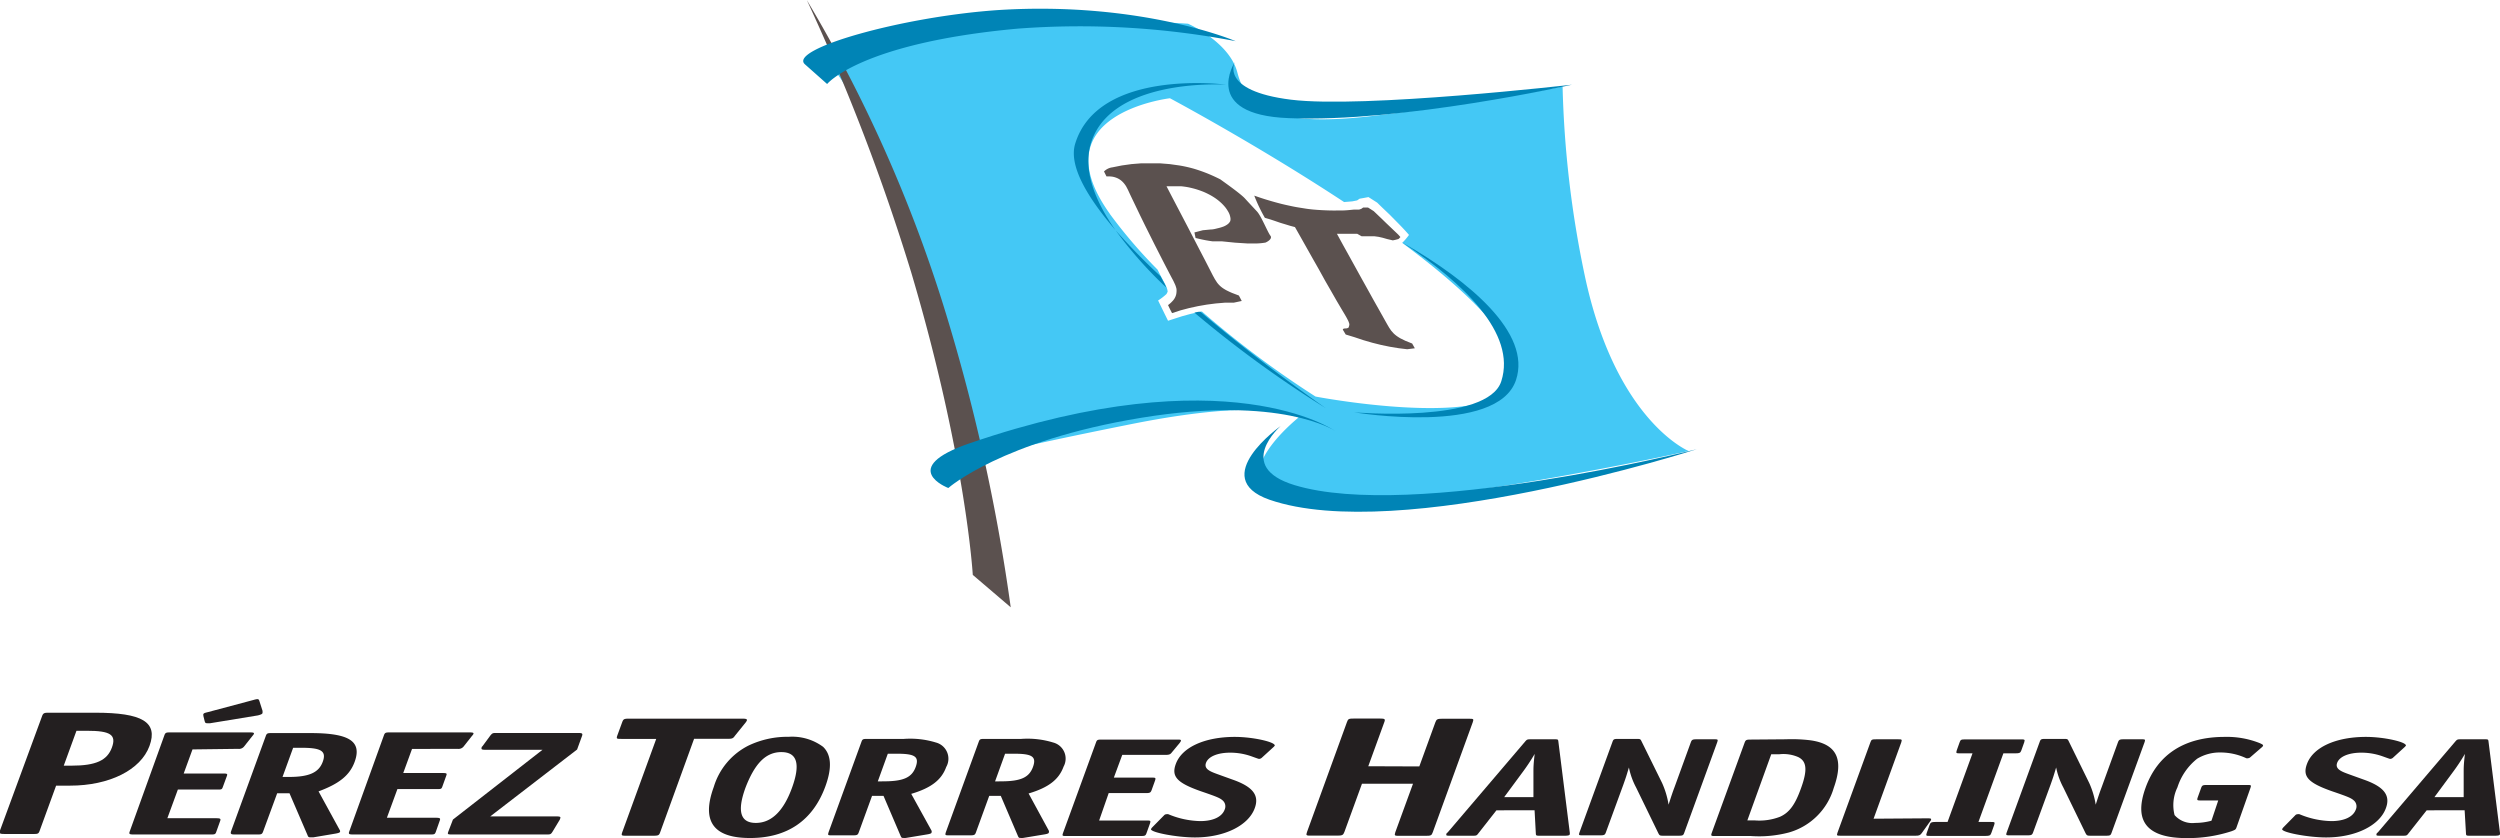 <svg xmlns="http://www.w3.org/2000/svg" viewBox="0 0 261.57 87.7"><title>Recurso 1</title><g id="Capa_2" data-name="Capa 2"><g id="Layer_1" data-name="Layer 1"><path d="M124.3,2.48s4.35,1.9,5.17,5.13c1,3.81,4.07,5.73,14.25,4.51s19.77-3.07,19.77-3.07a107.93,107.93,0,0,0,2.32,19.78c3.23,15.22,10.87,18.36,10.87,18.36s-28.43,6.3-39.63,5.38-1.17-8.9-1.17-8.9-3.06-2.19-17.55.71S102.1,48,102.1,48s-4.71-16.6-7-23.3c-6.16-18-9-18.41-9-18.41a121.34,121.34,0,0,1,18.74-3.72A143.13,143.13,0,0,1,124.3,2.48Zm-8.19,19.89a51.68,51.68,0,0,0,5,5.84l.37.73.22.41.2.37.17.37a1.65,1.65,0,0,1,.1.43l-.12.24a5.88,5.88,0,0,1-.88.68l.64,1.31.4.81,1.46-.47.87-.24.88-.2.33-.06a102.06,102.06,0,0,0,11.89,8.9s25.77,4.94,20.26-5.18c-1.78-3.27-6.13-7.15-11.19-10.9a6.12,6.12,0,0,0,.71-.83c-.65-.76-1.33-1.41-2-2.1l-.85-.81-.48-.47-.91-.58-.53.1-.4.07-.26.18-.51.1-.85.07c-9.11-6-18.22-10.86-18.22-10.86S108.6,11.89,116.12,22.37Z" style="fill:#44c8f5;fill-rule:evenodd"/><path d="M101.78,60.15s-.71-12.32-6.43-31.61A221.33,221.33,0,0,0,84.41,0,148.93,148.93,0,0,1,98.65,31.77a197.58,197.58,0,0,1,7.1,31.77Z" style="fill:#5b514f;fill-rule:evenodd"/><path d="M99.22,51.06s-5.4-2.06,2.23-4.68c26.91-9.23,38.21-1.31,38.21-1.31s-5.62-3.75-20.24-1.36S99.22,51.06,99.22,51.06Z" style="fill:#0084b6;fill-rule:evenodd"/><path d="M84.22,6.73c-1.79-1.58,10.13-5,20.26-5.68,15-.94,24.81,3.26,24.81,3.26A86.28,86.28,0,0,0,106.44,3C90,4.51,86.54,8.79,86.54,8.79Z" style="fill:#0084b6;fill-rule:evenodd"/><path d="M129.2,6.49s-1.67,3,5.87,3.94,29.41-1.57,29.41-1.57-17.87,4-29.67,3.5C125.63,12,129.2,6.49,129.2,6.49Z" style="fill:#0084b6;fill-rule:evenodd"/><path d="M134,44.57s-4.89,4.25,1.42,6.18C147.74,54.53,177.53,47,177.53,47s-31.13,10-44.72,5.28C126.32,50,134,44.57,134,44.57Z" style="fill:#0084b6;fill-rule:evenodd"/><path d="M116.71,24.08a66.65,66.65,0,0,0,4.71,4.82l.24.45.2.37.17.37a42,42,0,0,1-5.31-6c-3-3.5-4.93-6.78-4.22-9.07,2.45-7.93,15.82-6.16,15.82-6.16S115.65,8,114,15.53C113.47,18.16,114.63,21.12,116.71,24.08Zm8.89,8.54c6.57,5.58,13.12,10.09,13.12,10.09a117.17,117.17,0,0,1-13.75-10l.42-.09Z" style="fill:#0084b6;fill-rule:evenodd"/><path d="M141.68,43.14s14,1.2,15.4-3.26c1.6-5-4-10.33-10.35-14.5,7.11,4.07,13.5,9.5,11.89,14.37C156.69,45.63,141.68,43.14,141.68,43.14Z" style="fill:#0084b6;fill-rule:evenodd"/><path d="M115.77,18.46l-.13-.26-.13-.26a1.51,1.51,0,0,1,.87-.43l1-.2,1-.14,1-.08,1,0,1,0,1,.08,1,.14a13.84,13.84,0,0,1,1.59.36,16.35,16.35,0,0,1,1.56.56q.59.25,1.16.54c.13.11,2.07,1.45,2.57,2s.81.87,1.26,1.36,1.11,2.16,1.4,2.53-.54.76-.57.73a6.55,6.55,0,0,1-.79.08c-.36,0-.73,0-1.09,0l-1.25-.08-1.38-.14-.32,0-.33,0-.33,0-.34-.05-.35-.06-.35-.07-.36-.08-.37-.09-.06-.29-.06-.29.88-.23.84-.08c.25,0,.49-.07.73-.13a4.39,4.39,0,0,0,.6-.18,1.91,1.91,0,0,0,.44-.25.91.91,0,0,0,.26-.32.84.84,0,0,0,0-.42,1.64,1.64,0,0,0-.19-.52,3.66,3.66,0,0,0-.33-.5,4.66,4.66,0,0,0-.43-.46,5.75,5.75,0,0,0-.51-.42,6.61,6.61,0,0,0-.6-.38q-.33-.18-.67-.33c-.24-.1-.49-.19-.74-.27s-.53-.15-.8-.21-.57-.1-.85-.13l-.2,0-.2,0h-1.15l.55,1.06.56,1.07.57,1.09.58,1.11.58,1.12.59,1.14.6,1.15.6,1.17.22.43.21.38.22.34a2.56,2.56,0,0,0,.59.58,4,4,0,0,0,.43.26c.18.09.37.18.56.26l.71.27.15.28.15.29-.84.18-.94,0-.94.08-.93.12-.92.16-.92.2-.91.24-.89.29-.11-.21-.11-.21-.1-.21-.1-.21a2.68,2.68,0,0,0,.43-.38A1.52,1.52,0,0,0,123,31a1.28,1.28,0,0,0,.09-.39,1.64,1.64,0,0,0,0-.4,2.72,2.72,0,0,0-.13-.41l-.19-.41-.22-.41-.21-.4-.52-1-.51-1-.51-1-.5-1-.5-1-.49-1-.48-1-.48-1-.17-.36-.17-.37-.19-.36a2.72,2.72,0,0,0-.24-.33,2.12,2.12,0,0,0-.3-.29,1.94,1.94,0,0,0-.38-.23,2.33,2.33,0,0,0-.48-.15A3.08,3.08,0,0,0,115.77,18.46Zm26.23,6h-1.85l-.27,0,.65,1.19.65,1.17.64,1.16.63,1.14.63,1.13.62,1.12.62,1.1.61,1.09.22.39.2.34.21.31.25.28a3.22,3.22,0,0,0,.32.27,4.91,4.91,0,0,0,.41.26l.53.26.68.27.14.25.14.25-.8.1-.9-.11-.91-.15-.92-.19-.92-.23-.93-.27-.93-.31L140.8,35l-.15-.25-.15-.25c0-.14.2-.13.35-.14a.48.48,0,0,0,.25-.09c.1-.27.09-.36.06-.44a2.14,2.14,0,0,0-.12-.31l-.18-.34-.21-.36-.21-.35-.59-1-.6-1.05-.61-1.06L138,28.2l-.62-1.09-.62-1.1-.63-1.12-.64-1.13-.26-.07-.26-.07-.26-.08-.26-.08-.27-.08-.26-.08-.26-.09-.26-.09-.48-.16-.58-.17a16.79,16.79,0,0,1-1.11-2.32l.18.06q.64.23,1.29.42c.43.13.86.25,1.29.36s.86.2,1.29.29.86.15,1.29.22.86.11,1.29.14.85.05,1.28.06.84,0,1.26,0,.83-.05,1.25-.09l.29,0,.26,0,.23-.08.2-.14.25,0,.25,0,.6.38.43.41.43.41.42.41.42.4.42.4.42.4c.09.09.17.19.25.28-.17.2-.2.21-.24.22l-.27.07-.28.06-.6-.14-.45-.13-.44-.1-.44-.06-.44,0h-.9Z" style="fill:#5b514f;fill-rule:evenodd"/><path d="M69.08,87.06c-.12.34-.19.38-.74.38H65.57c-.54,0-.59,0-.46-.38l3.55-9.75h-3.6c-.54,0-.59,0-.47-.36l.51-1.39c.12-.32.19-.37.74-.37h11.8c.43,0,.55.05.5.2a.93.93,0,0,1-.13.21L76.88,77c-.18.27-.31.3-.74.3H72.62Z" style="fill:#231f20"/><path d="M86.12,78.14c.87.84.94,2.21.24,4.13-1.31,3.59-4,5.41-7.88,5.41s-5.1-1.78-3.8-5.34A7.15,7.15,0,0,1,78.33,78a9.46,9.46,0,0,1,4.19-.91A5.44,5.44,0,0,1,86.12,78.14ZM78,82.41c-.9,2.47-.54,3.69,1.08,3.69s2.89-1.22,3.78-3.66.59-3.75-1.11-3.75S78.93,80,78,82.41Z" style="fill:#231f20"/><path d="M97.46,86.9a.28.28,0,0,1,0,.22c0,.07-.14.13-.44.18l-2.23.37a1.22,1.22,0,0,1-.3,0c-.12,0-.17,0-.26-.21l-1.79-4.19H91.24l-1.39,3.82c-.1.27-.18.31-.61.31H87.07c-.45,0-.48,0-.37-.35l3.43-9.43c.1-.28.16-.31.61-.31h3.84a9.15,9.15,0,0,1,3.35.38A1.75,1.75,0,0,1,99,80.25c-.49,1.35-1.57,2.19-3.66,2.81Zm-5-5.15c2.07,0,2.95-.4,3.35-1.51s-.13-1.38-2-1.38h-.92l-1.05,2.9Z" style="fill:#231f20"/><path d="M109.73,86.9a.28.28,0,0,1,0,.22c0,.07-.14.13-.44.18l-2.23.37a1.22,1.22,0,0,1-.3,0c-.12,0-.17,0-.26-.21l-1.79-4.19H103.5l-1.39,3.82c-.1.27-.18.31-.61.31H99.34c-.45,0-.48,0-.37-.35l3.43-9.43c.1-.28.16-.31.61-.31h3.84a9.15,9.15,0,0,1,3.35.38,1.74,1.74,0,0,1,1.08,2.52c-.49,1.35-1.57,2.19-3.66,2.81Zm-5-5.15c2.07,0,2.95-.4,3.35-1.51s-.13-1.38-2-1.38h-.92l-1.05,2.9Z" style="fill:#231f20"/><path d="M116.54,81.36h3.93c.42,0,.48,0,.38.31l-.36,1c-.1.26-.18.31-.61.31H116l-1,2.87h4.94c.42,0,.48,0,.38.31l-.36,1c-.1.28-.16.31-.61.31H111.6c-.45,0-.48,0-.38-.31l3.45-9.47c.1-.28.16-.31.61-.31h7.86c.35,0,.45,0,.41.16a1.29,1.29,0,0,1-.12.19l-.83,1c-.14.19-.28.25-.61.25h-4.57Z" style="fill:#231f20"/><path d="M132,79.3a.45.45,0,0,1-.25.1c-.07,0-.07,0-.82-.27a6.59,6.59,0,0,0-2.22-.38c-1.32,0-2.29.41-2.53,1.07-.13.37,0,.66.58.93.28.13.35.15,2.18.81,2.15.75,2.84,1.65,2.34,3-.66,1.82-3.18,3.06-6.25,3.06-1.91,0-4.72-.54-4.6-.88a1,1,0,0,1,.11-.16l1.24-1.26a.35.35,0,0,1,.26-.13.63.63,0,0,1,.2,0,9.05,9.05,0,0,0,3.34.72c1.34,0,2.28-.44,2.56-1.22a.82.82,0,0,0-.17-.9c-.3-.28-.56-.4-2.32-1-2.5-.88-3.11-1.54-2.63-2.85.63-1.74,3-2.84,6.19-2.84,1.86,0,4.3.54,4.16.93,0,0,0,0-.11.12Z" style="fill:#231f20"/><path d="M148.5,80.19l1.68-4.62c.12-.32.22-.37.71-.37h2.74c.54,0,.59,0,.46.37l-4.18,11.5c-.12.34-.19.38-.74.38h-2.74c-.51,0-.56,0-.44-.38L147.84,82h-5.34l-1.84,5.05c-.12.32-.22.38-.74.38h-2.71c-.54,0-.59,0-.46-.38l4.18-11.5c.12-.34.19-.37.74-.37h2.71c.51,0,.58.05.46.37l-1.68,4.62Z" style="fill:#231f20"/><path d="M156.57,84.78l-1.89,2.41c-.18.24-.21.25-.61.25h-2.33c-.35,0-.46,0-.41-.16s0-.07.14-.19l8.09-9.49c.2-.23.23-.25.61-.25h2.45c.38,0,.4,0,.43.25l1.19,9.49a.47.47,0,0,1,0,.19c0,.12-.18.16-.53.16h-2.57c-.4,0-.44,0-.45-.25l-.13-2.41Zm3.87-1.38,0-2.52c0-.6,0-.87.13-2a20.62,20.62,0,0,1-1.33,2l-1.86,2.52Z" style="fill:#231f20"/><path d="M173.9,81.92a8.93,8.93,0,0,1,.68,2.27c.36-1.12.42-1.29.63-1.85l1.7-4.68c.1-.26.18-.31.61-.31h1.77c.45,0,.48,0,.38.31l-3.45,9.47c-.1.28-.16.31-.61.31h-1.51c-.42,0-.46,0-.6-.28l-2.32-4.77a7.65,7.65,0,0,1-.75-2.09c-.3,1-.3,1-.58,1.79l-1.83,5c-.1.27-.18.31-.61.31h-1.77c-.45,0-.48,0-.38-.31l3.45-9.47c.1-.28.16-.31.61-.31h1.84c.45,0,.47,0,.59.25Z" style="fill:#231f20"/><path d="M186.87,77.35a16.11,16.11,0,0,1,2.42.09c2.86.35,3.67,1.94,2.57,5a6.83,6.83,0,0,1-4.69,4.66,12.19,12.19,0,0,1-4,.37h-3.7c-.42,0-.48,0-.38-.31l3.45-9.47c.1-.26.18-.31.61-.31Zm-4.05,8.49h.82a6,6,0,0,0,2.59-.38c1-.44,1.61-1.31,2.21-3,.69-1.9.6-2.81-.3-3.25a3.89,3.89,0,0,0-2-.29h-.82Z" style="fill:#231f20"/><path d="M201.63,85.62c.33,0,.46,0,.41.16s0,0-.11.18l-.87,1.22c-.17.22-.26.26-.64.26h-7.79c-.45,0-.48,0-.38-.31l3.45-9.47c.1-.28.16-.31.61-.31h2.24c.42,0,.48,0,.38.31l-2.9,8Z" style="fill:#231f20"/><path d="M207,86h1.27c.42,0,.48,0,.38.31l-.3.84c-.1.27-.18.31-.61.31h-5.77c-.45,0-.48,0-.38-.31l.3-.84c.1-.26.18-.31.61-.31h1.27l2.61-7.18h-1.27c-.42,0-.48,0-.38-.31l.3-.84c.1-.28.16-.31.61-.31h5.77c.42,0,.48,0,.38.31l-.3.84c-.1.26-.18.31-.61.31h-1.27Z" style="fill:#231f20"/><path d="M218.59,81.92a8.89,8.89,0,0,1,.68,2.27c.36-1.12.42-1.29.63-1.85l1.7-4.68c.1-.26.18-.31.61-.31H224c.45,0,.48,0,.38.31l-3.45,9.47c-.1.28-.16.31-.61.31h-1.51c-.42,0-.46,0-.61-.28l-2.32-4.77a7.63,7.63,0,0,1-.75-2.09c-.3,1-.3,1-.58,1.79l-1.83,5c-.1.27-.18.31-.61.31h-1.77c-.45,0-.48,0-.38-.31l3.45-9.47c.1-.28.16-.31.61-.31h1.84c.45,0,.47,0,.59.25Z" style="fill:#231f20"/><path d="M232.09,83.75h-1.77c-.42,0-.48,0-.38-.31l.36-1c.1-.26.16-.31.61-.31h4.17c.45,0,.48,0,.38.31L234,86.57c-.08.22-.12.25-.52.4a14.79,14.79,0,0,1-4.67.72c-4.17,0-5.6-1.75-4.32-5.28s4.12-5.31,8.27-5.31a9.3,9.3,0,0,1,3.67.65c.32.15.38.19.34.29a.32.32,0,0,1-.09.12l-1.27,1.1a.4.4,0,0,1-.19.07.42.42,0,0,1-.2,0,6.38,6.38,0,0,0-2.7-.6,4.57,4.57,0,0,0-2.43.65,6.24,6.24,0,0,0-2.07,3,4.25,4.25,0,0,0-.3,2.9,2.47,2.47,0,0,0,2.15.82,6.48,6.48,0,0,0,1.71-.23Z" style="fill:#231f20"/><path d="M250.35,79.3a.45.45,0,0,1-.25.1c-.07,0-.07,0-.82-.27a6.59,6.59,0,0,0-2.22-.38c-1.32,0-2.29.41-2.53,1.07-.13.37,0,.66.58.93.28.13.35.15,2.18.81,2.15.75,2.84,1.65,2.34,3-.66,1.82-3.18,3.06-6.25,3.06-1.91,0-4.72-.54-4.6-.88a1.06,1.06,0,0,1,.11-.16l1.24-1.26a.35.35,0,0,1,.26-.13.63.63,0,0,1,.2,0,9.05,9.05,0,0,0,3.34.72c1.34,0,2.28-.44,2.56-1.22a.82.82,0,0,0-.17-.9c-.3-.28-.56-.4-2.32-1-2.5-.88-3.11-1.54-2.63-2.85.63-1.74,3-2.84,6.19-2.84,1.86,0,4.3.54,4.16.93,0,0,0,0-.11.12Z" style="fill:#231f20"/><path d="M253.9,84.78,252,87.19c-.18.24-.21.25-.61.25h-2.33c-.35,0-.46,0-.41-.16s0-.07.14-.19l8.09-9.49c.2-.23.23-.25.61-.25h2.45c.38,0,.4,0,.43.25l1.19,9.49a.47.47,0,0,1,0,.19c0,.12-.18.16-.53.16h-2.57c-.4,0-.44,0-.45-.25l-.14-2.41Zm3.87-1.38,0-2.52c0-.6,0-.87.13-2a20.62,20.62,0,0,1-1.33,2l-1.86,2.52Z" style="fill:#231f20"/><path d="M8,76.46h1.1c2.44,0,3.1.41,2.61,1.75s-1.65,1.9-4.24,1.9h-.8ZM7.33,82.2c4.11,0,7.39-1.64,8.31-4.15s-.76-3.48-5.68-3.48H5.19c-.54,0-.67,0-.8.39L0,86.89c-.12.33,0,.37.52.37H3.43c.51,0,.61,0,.73-.37L5.87,82.2Z" style="fill:#231f20;fill-rule:evenodd"/><path d="M27.47,74.6s0-.08,0-.22l-.32-1c-.06-.19-.09-.23-.26-.23a2.61,2.61,0,0,0-.35.08L21.7,74.52c-.33.08-.39.12-.42.2s0,.08,0,.19l.13.53c.06.19.09.23.26.23a2.14,2.14,0,0,0,.32,0l5-.82C27.32,74.76,27.43,74.71,27.47,74.6Zm-2.56,3.75a.68.68,0,0,0,.64-.26L26.41,77a.94.94,0,0,0,.15-.2c.05-.14-.06-.17-.44-.17H17.86c-.45,0-.56,0-.67.33L13.57,87c-.1.28,0,.31.43.31h8c.47,0,.54,0,.64-.31l.38-1.06c.1-.26.07-.33-.4-.33H17.51l1.1-3h4.11c.47,0,.5,0,.61-.31l.39-1.06c.1-.26.09-.31-.38-.31H19.22l.92-2.52Z" style="fill:#231f20;fill-rule:evenodd"/><path d="M30.67,78.24h.92c2,0,2.59.34,2.18,1.46s-1.4,1.59-3.54,1.59h-.67Zm6.44,1.46c.78-2.15-.58-3-4.64-3h-4c-.45,0-.56,0-.67.33l-3.61,9.91c-.12.34,0,.37.41.37h2.29c.42,0,.53,0,.64-.31l1.47-4h1.29l1.89,4.39c.06.17.12.22.29.22l.31,0,2.31-.39c.35-.06.46-.11.49-.19a.29.29,0,0,0-.06-.23l-2.19-4C35.48,82,36.59,81.13,37.11,79.7Z" style="fill:#231f20;fill-rule:evenodd"/><path d="M47.88,78.35a.68.68,0,0,0,.64-.26L49.38,77a.88.88,0,0,0,.15-.2c.05-.14-.06-.17-.44-.17H40.83c-.45,0-.56,0-.67.33L36.54,87c-.1.28,0,.31.43.31h8c.47,0,.53,0,.64-.31L46,85.89c.1-.26.07-.33-.4-.33H40.48l1.1-3h4.11c.47,0,.5,0,.61-.31l.38-1.06c.1-.26.09-.31-.38-.31H42.19l.92-2.52Z" style="fill:#231f20;fill-rule:evenodd"/><path d="M46.91,87c-.1.28-.09.31.38.31h9.86c.42,0,.48,0,.66-.29l.76-1.26.05-.14c.06-.16-.05-.2-.4-.2H51.29l9.09-7,.51-1.4c.11-.3,0-.33-.43-.33H51.95c-.37,0-.42,0-.64.26l-.84,1.14a.19.19,0,0,0-.08.09l0,.08c-.06.16.08.19.45.19h5.92l-9.37,7.3Z" style="fill:#231f20;fill-rule:evenodd"/></g></g></svg>